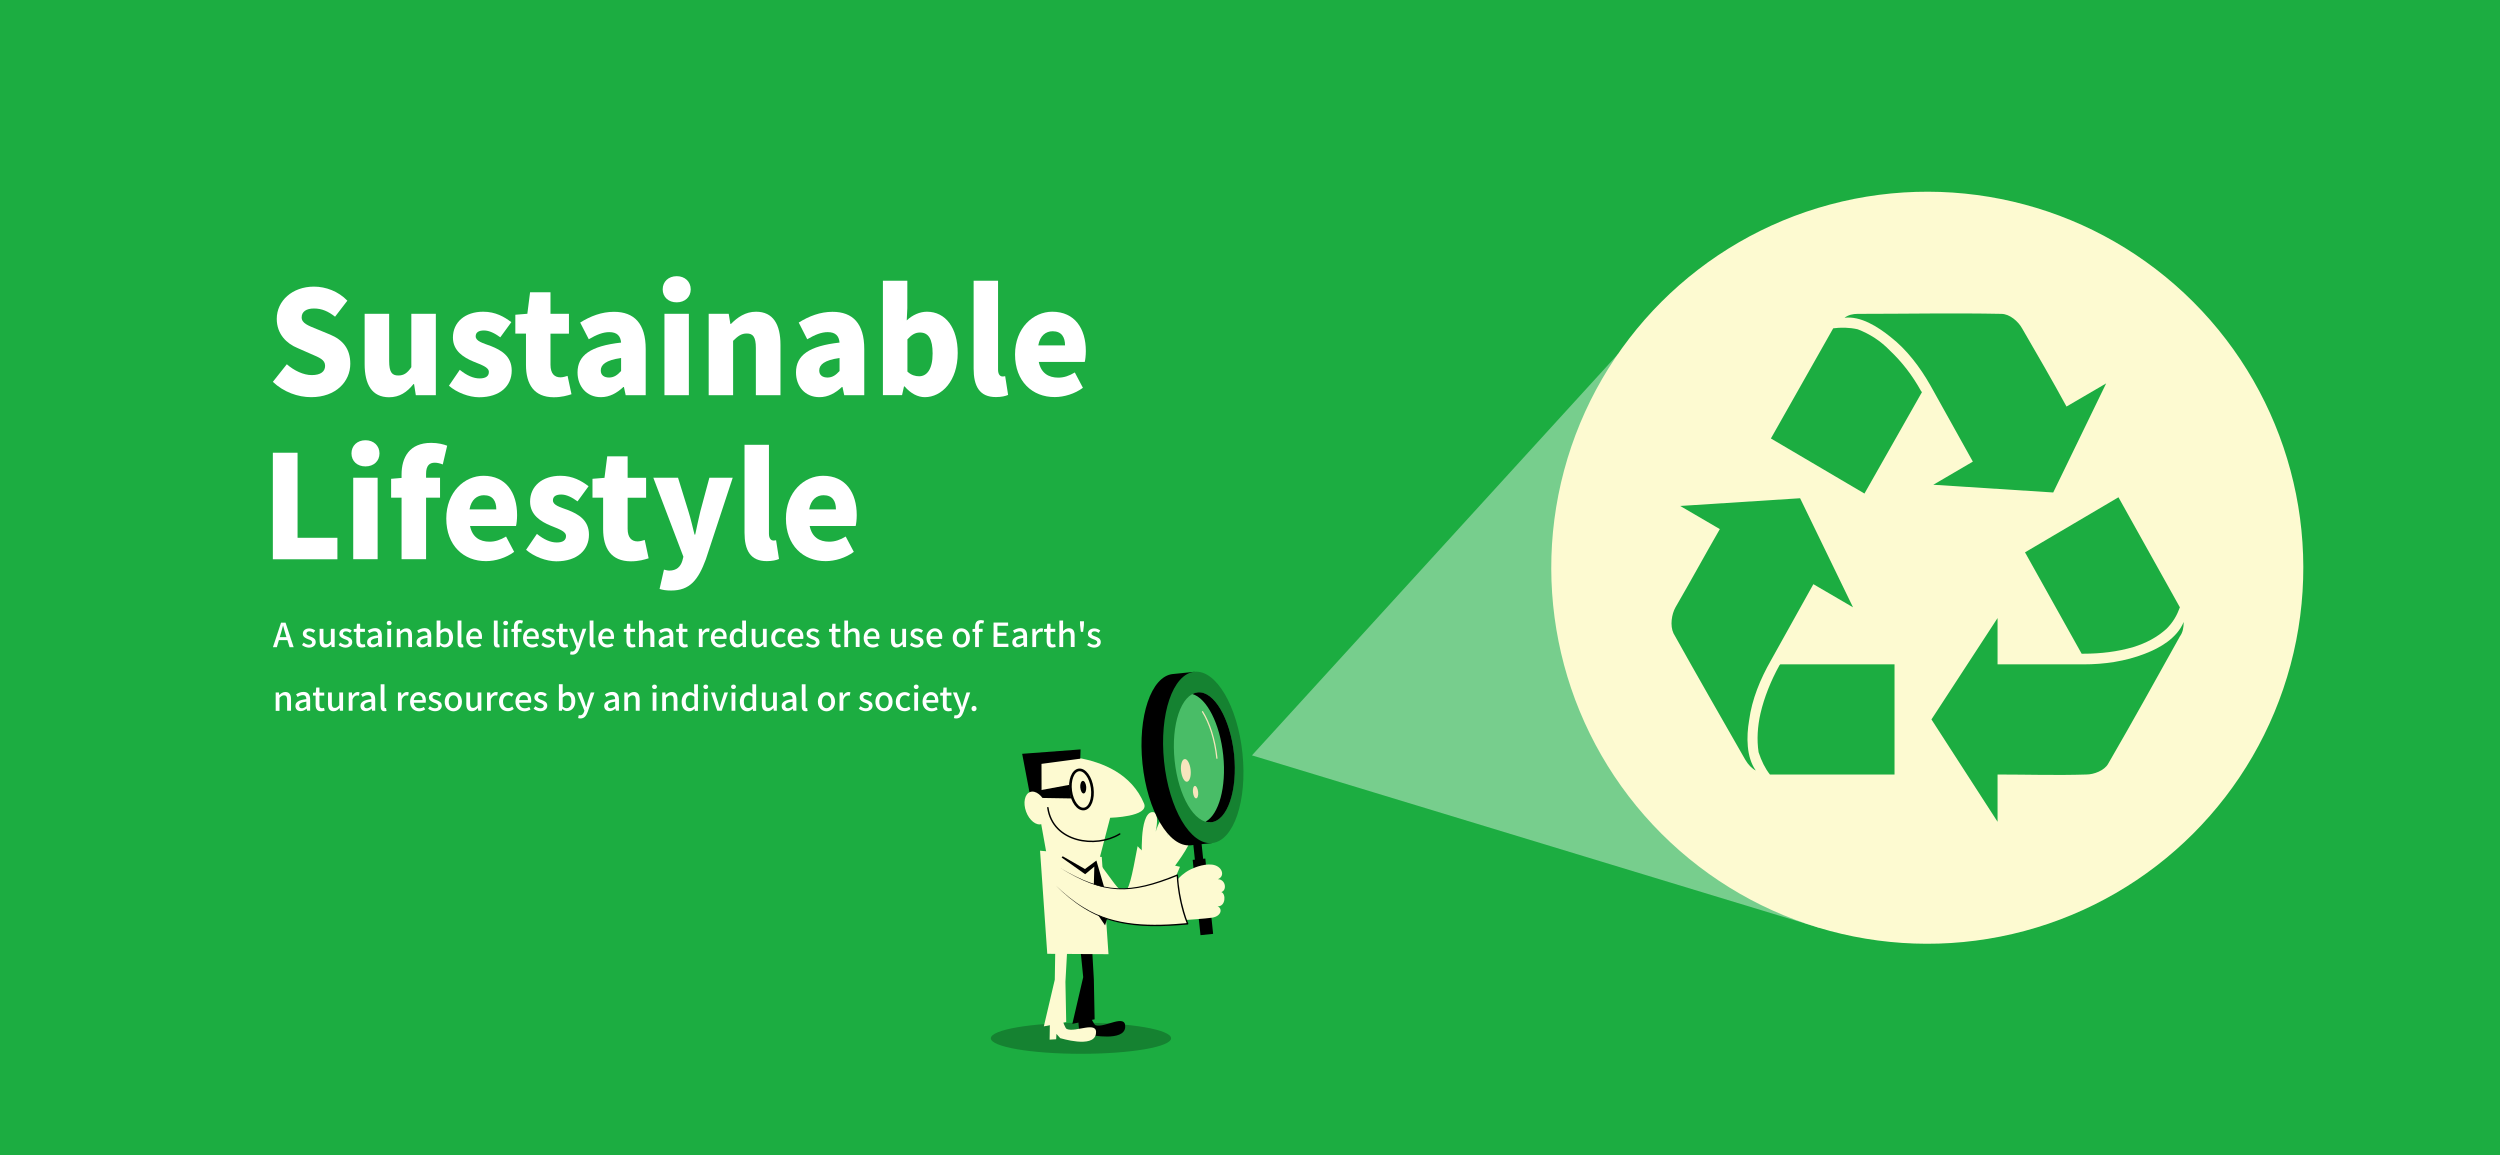 <?xml version="1.0" encoding="utf-8"?>
<!-- Generator: Adobe Illustrator 28.2.0, SVG Export Plug-In . SVG Version: 6.00 Build 0)  -->
<svg version="1.1" xmlns="http://www.w3.org/2000/svg" xmlns:xlink="http://www.w3.org/1999/xlink" x="0px" y="0px"
	 viewBox="0 0 2560 1183" style="enable-background:new 0 0 2560 1183;" xml:space="preserve">
<style type="text/css">
	.st0{fill:#1CAD41;}
	.st1{fill:#FDFAD1;}
	.st2{fill:#77CE8D;}
	.st3{fill:#158231;}
	.st4{fill:#FDFAD1;stroke:#000000;stroke-width:2.724;stroke-linecap:round;stroke-miterlimit:10;}
	.st5{fill:none;stroke:#000000;stroke-width:1.5;stroke-linecap:round;stroke-linejoin:round;stroke-miterlimit:10;}
	.st6{fill:#49BD67;}
	.st7{fill:none;stroke:#F8E5BD;stroke-width:1.299;stroke-linecap:round;stroke-linejoin:round;stroke-miterlimit:10;}
	.st8{fill:#F8E5BD;}
	.st9{fill:#FFFFFF;}
</style>
<g id="bg">
	<rect x="-37.9" y="-5.5" class="st0" width="2610.3" height="1286.2"/>
</g>
<g id="images">
	<g>
		<g>
			<path class="st1" d="M1169.5,881c0,0-3.3-47.5,10.1-49.4c8.8-1.3,3.8,20.1,3.8,20.1s6.8-22.8,14.9-17.9
				c6.3,3.8-3.1,22.3-3.1,22.3s10.3-18.4,16.4-14.1c4.2,3-3.5,21.8-3.4,21.1c0.1-0.7,9-11,10.7-4.8c1.7,6.1-19.1,32.8-19.1,32.8
				L1169.5,881z"/>
			<path class="st1" d="M1113.6,886.3c2.6-3.4,5.5-5,9.6-5.8c30.6,40,29.4,51.4,41.7-14c10.3,12.2,35,19.4,43.4,21.1
				C1173.2,975.2,1132.6,940.4,1113.6,886.3z"/>
		</g>
		<polygon class="st2" points="1656.7,362.7 1282,773.5 1863,950.1 		"/>
		<path class="st3" d="M1199.2,1063.2c0,8.8-41.3,15.9-92.3,15.9c-51,0-92.3-7.1-92.3-15.9c0-8.8,41.3-15.9,92.3-15.9
			C1157.9,1047.2,1199.2,1054.4,1199.2,1063.2z"/>
		<g>
			<g>
				<path class="st1" d="M1053.7,774.5c0,0,92.3-12.4,117.8,48.3c5.7,13.6-34.7,14.6-34.7,14.6l-14.6,56l-48.9-10L1053.7,774.5z"/>
				<polygon points="1055.3,817.1 1066.6,827.9 1066.5,782.2 1106.2,776.9 1106.5,767.4 1046.7,771.9 				"/>
				<path class="st4" d="M1096.4,809.9c1.5,11.1,7.6,19.3,13.7,18.5c6.1-0.8,9.8-10.4,8.3-21.5c-1.5-11-7.6-19.3-13.7-18.5
					C1098.6,789.3,1094.9,798.9,1096.4,809.9z"/>
				<path d="M1106.2,806.3c0.3,3.6,1.8,6.3,3.5,6.2c1.7-0.1,2.8-3.1,2.6-6.7c-0.3-3.5-1.8-6.3-3.5-6.2
					C1107.1,799.8,1105.9,802.8,1106.2,806.3z"/>
				<polygon points="1061.7,817 1096.8,817.6 1094.9,803.7 1060.8,810 				"/>
				<path class="st1" d="M1054.9,811c5.6-2,12.8,3.7,16.1,12.7c3.3,9,1.4,18-4.2,20.1c-5.6,2-12.8-3.7-16.1-12.7
					C1047.4,822,1049.3,813,1054.9,811z"/>
				<path class="st5" d="M1073,827.1c4.9,35.5,49.2,42,73.6,26.9"/>
			</g>
			<g>
				<g>
					<path d="M1152.2,1051.9c1-14.6-20.9,0.9-30.2-2c-1.9-0.6-5.3-8.7-5.3-8.7l-12.6,3.9l1.6,17.4l6.6-1.1l-0.3-5.5l4.4,3.9
						C1116.4,1059.7,1151.1,1066.9,1152.2,1051.9z"/>
					<polygon points="1104.8,956.4 1109.2,1000.6 1098.1,1048.4 1120.9,1043.8 1120.1,1002.8 1117.5,957.5 					"/>
				</g>
				<g>
					<path class="st1" d="M1122.2,1058.9c2.5-14.4-20.9-1.3-29.8-5.2c-1.9-0.8-4.4-9.2-4.4-9.2l-12.9,2.6l-0.3,17.5l6.7-0.4l0.3-5.5
						l3.9,4.4C1085.8,1063,1119.5,1073.7,1122.2,1058.9z"/>
					<polygon class="st1" points="1080.8,959.1 1080.1,1003.2 1068.9,1051 1091.8,1046.5 1091,1005.4 1093.5,960.2 					"/>
				</g>
			</g>
			<polygon class="st1" points="1072.4,976.7 1135.1,977.1 1128.2,877.5 1065,871.1 			"/>
			<polygon points="1087.1,878.1 1088.2,876.8 1111,889.9 1122.7,881.2 1136.9,929.9 1131.6,947.6 1119.4,929.6 1120.6,887.4 
				1111.2,895.2 			"/>
			<g>
				<g>
					<rect x="1221.7" y="854.4" transform="matrix(0.995 -0.103 0.103 0.995 -82.689 130.398)" width="8.5" height="28.8"/>
					<g>
						<path d="M1223.1,687.9l-22.1,2.3c-22.2,2.3-36.1,43.4-31.1,91.8c5,48.4,27,85.8,49.2,83.6l22.2-2.3L1223.1,687.9z"/>
						<path class="st3" d="M1272.3,771.5c5,48.4-8.9,89.5-31.1,91.8c-22.2,2.3-44.2-35.1-49.2-83.6c-5-48.4,8.9-89.5,31.1-91.8
							C1245.2,685.6,1267.3,723,1272.3,771.5z"/>
						<path class="st6" d="M1263.6,772.4c3.8,36.7-6.7,67.8-23.5,69.6c-16.8,1.7-33.5-26.6-37.3-63.3c-3.8-36.7,6.7-67.8,23.5-69.6
							C1243.2,707.3,1259.8,735.7,1263.6,772.4z"/>
						<path d="M1226.4,709c-1.9,0.2-3.7,0.8-5.4,1.7c14.7,4.2,28.2,30.2,31.6,62.8c3.4,32.6-4.6,60.7-18.1,67.9
							c1.9,0.5,3.8,0.7,5.7,0.6c16.8-1.7,27.3-32.9,23.5-69.6C1259.8,735.7,1243.2,707.3,1226.4,709z"/>
						<path class="st7" d="M1246.1,776.4c-2-19.2-7.5-36.1-14.7-47.6"/>
						<path class="st8" d="M1219.2,788.3c0.7,6.4-1,11.9-3.7,12.2c-2.7,0.3-5.4-4.7-6.1-11.1c-0.7-6.4,1-11.9,3.7-12.1
							C1215.8,776.9,1218.5,781.9,1219.2,788.3z"/>
						<path class="st8" d="M1226.9,810.9c0.4,3.5-0.5,6.5-2,6.6c-1.5,0.2-2.9-2.6-3.3-6.1c-0.4-3.5,0.5-6.5,2-6.6
							C1225,804.7,1226.5,807.4,1226.9,810.9z"/>
					</g>
					<rect x="1224.6" y="879.8" transform="matrix(0.995 -0.103 0.103 0.995 -87.789 131.231)" width="13" height="77.5"/>
				</g>
				<g>
					<path class="st1" d="M1200.4,908.6c0,0,5-11.4,18.7-18.3c4.3-2.2,17.2-7.2,25.5-4.1c7.6,2.8,9.5,11.3,2.5,14.1
						c7.8,0.1,9.7,11,3.6,13.2c4.9,1.9,4.4,14.9-3.9,14.6c5.1,2,4.3,10-5.6,11.6c-6.2,1-30.3,2.6-30.3,2.6L1200.4,908.6z"/>
					<path class="st1" d="M1078.2,903.8c-3.4-2.6,2.6-13.6,7.1-15.2c40.5,23.6,64.2,30.6,120.3,7.5c0.9,16.9,5,36.6,10.6,49.8
						C1150.5,952.1,1117.1,943.1,1078.2,903.8z"/>
					<g>
						<path d="M1085.3,888.6c45.5,27,71.7,26.6,120,6.9c0.4-0.1,0.8,0,0.9,0.4c0.8,12.8,2.9,25.5,6.5,37.8c1.2,4.1,2.5,8.1,4.1,12
							c0.2,0.4-0.1,1-0.6,1c-24.2,2.1-49.2,3.3-73-2.6c-24-5.6-44.9-19.9-62-37.3c8.8,8.4,18.2,16.3,28.7,22.5
							c31.6,19.7,70.3,19.3,106.2,15.9c0,0-0.6,1-0.6,1c-3.3-7.9-5.5-16.2-7.3-24.6c-1.7-8.4-2.9-16.9-3.3-25.4c0,0,1,0.6,1,0.6
							C1157.2,916.5,1130.4,916.5,1085.3,888.6L1085.3,888.6z"/>
					</g>
				</g>
			</g>
		</g>
		<g>
			
				<ellipse transform="matrix(0.707 -0.707 0.707 0.707 167.16 1565.939)" class="st1" cx="1973.8" cy="581.2" rx="385.1" ry="385.1"/>
			<g>
				<g>
					<g>
						<path class="st0" d="M1791.1,737.6c2.9-21.8,11.6-42.5,22.3-61.3l43.5-78.1l40.6,23.7l-54.2-111.7l-122.8,7.9l40.6,23.7
							c-15.4,26.7-29.9,53.4-45.4,80.1c-3.9,6.9-5.8,18.8-2,26.7c24.2,43.5,49.3,87,73.6,129.6c2.9,4.9,6.8,8.9,10.6,10.8
							C1788.2,775.2,1788.2,754.5,1791.1,737.6z"/>
					</g>
					<g>
						<path class="st0" d="M1935.2,358.9c-9.6-9.9-20.3-16.8-32.9-21.7c-8.7-2-17.4-2-25.1-1l-63.8,112.8l95.8,56.4l58.9-103.9
							l-0.9-1C1958.4,384.6,1947.8,370.8,1935.2,358.9z"/>
					</g>
					<g>
						<path class="st0" d="M1979.7,496.4l122.8,7.9l54.2-111.7l-40.6,23.7c-14.5-26.7-30-53.4-45.5-80.1
							c-3.8-6.9-12.6-14.8-21.3-14.8c-48.3-1-97.7,0-147,0c-4.8,0-9.6,1-13.5,4c16.4-2,33.8,8.9,47.3,19.8
							c16.5,12.9,30,30.7,40.6,49.4l43.5,78.1L1979.7,496.4z"/>
					</g>
					<g>
						<path class="st0" d="M2131.6,669.4h1.9c17.4,0,34.8-2,51.3-6.9c12.6-3.9,24.2-9.9,33.9-18.8c6.8-6.9,10.6-13.8,13.5-21.8
							l-62.9-112.7l-95.7,56.4L2131.6,669.4z"/>
					</g>
					<g>
						<path class="st0" d="M2196.4,669.4c-20.3,7.9-41.6,10.9-62.9,10.9h-88v-47.4l-67.7,103.8l67.7,104.8v-48.4c30,0,60,1,90.9,0
							c7.7,0,18.4-4,22.3-10.9c25.2-43.5,49.3-87,73.5-130.5c2.9-3.9,3.9-8.9,3.9-14.8C2229.2,653.6,2211.8,663.5,2196.4,669.4z"/>
					</g>
					<g>
						<path class="st0" d="M1822.1,681.3c-8.7,15.8-15.5,32.6-19.4,49.4c-2.9,12.9-3.9,26.7-1.9,39.6c2.9,8.9,6.8,16.8,11.6,22.8
							H1940V680.3h-117L1822.1,681.3z"/>
					</g>
				</g>
			</g>
		</g>
	</g>
	<g>
		<g>
			<g>
				<g>
					<path class="st9" d="M294.3,655.5h-8.7l-2.1,7.2h-4l8.3-25.1h4.6l8.3,25.1h-4.2L294.3,655.5z M293.3,652.4l-1-3.4
						c-0.9-2.7-1.6-5.5-2.4-8.4h-0.1c-0.7,2.9-1.5,5.6-2.3,8.4l-1,3.4H293.3z"/>
					<path class="st9" d="M309.2,660.5l1.8-2.5c1.7,1.3,3.3,2.2,5.3,2.2c2.2,0,3.3-1.1,3.3-2.5c0-1.7-2.1-2.5-4.2-3.2
						c-2.5-1-5.3-2.3-5.3-5.5c0-3.1,2.5-5.5,6.6-5.5c2.5,0,4.6,1,6.1,2.2l-1.8,2.4c-1.3-1-2.6-1.6-4.2-1.6c-2,0-3,1-3,2.3
						c0,1.6,1.9,2.2,4,3c2.6,1,5.5,2.1,5.5,5.7c0,3.1-2.5,5.7-7.1,5.7C313.7,663.1,311.1,662,309.2,660.5z"/>
					<path class="st9" d="M327.3,655.7v-11.8h3.9v11.3c0,3.2,0.9,4.5,3.1,4.5c1.7,0,2.9-0.8,4.5-2.8v-13h3.9v18.7h-3.2l-0.3-2.8
						h-0.1c-1.7,2-3.5,3.3-6.1,3.3C329.1,663.1,327.3,660.4,327.3,655.7z"/>
					<path class="st9" d="M346.7,660.5l1.8-2.5c1.7,1.3,3.3,2.2,5.3,2.2c2.3,0,3.3-1.1,3.3-2.5c0-1.7-2.1-2.5-4.2-3.2
						c-2.5-1-5.4-2.3-5.4-5.5c0-3.1,2.5-5.5,6.6-5.5c2.5,0,4.6,1,6.1,2.2l-1.8,2.4c-1.3-1-2.6-1.6-4.2-1.6c-2,0-3,1-3,2.3
						c0,1.6,1.9,2.2,4,3c2.6,1,5.5,2.1,5.5,5.7c0,3.1-2.5,5.7-7.1,5.7C351.2,663.1,348.5,662,346.7,660.5z"/>
					<path class="st9" d="M364.9,656.5V647h-2.7v-2.9l2.9-0.2l0.4-5.2h3.3v5.2h4.9v3.1h-4.9v9.5c0,2.3,0.8,3.4,2.7,3.4
						c0.6,0,1.5-0.2,2-0.4l0.7,2.9c-1.1,0.3-2.3,0.7-3.7,0.7C366.4,663.1,364.9,660.4,364.9,656.5z"/>
					<path class="st9" d="M375.9,657.6c0-4,3.4-6.1,11.2-7c0-2.2-0.8-4.1-3.6-4.1c-2,0-3.8,0.9-5.4,1.9l-1.5-2.7
						c1.9-1.2,4.6-2.5,7.6-2.5c4.7,0,6.8,3,6.8,7.9v11.3h-3.2l-0.3-2.1h-0.1c-1.7,1.5-3.7,2.6-6,2.6
						C378.2,663.1,375.9,660.9,375.9,657.6z M387.1,657.8v-4.6c-5.6,0.7-7.4,2.1-7.4,4.2c0,1.8,1.3,2.6,2.9,2.6
						C384.2,660,385.6,659.2,387.1,657.8z"/>
					<path class="st9" d="M396,638c0-1.4,1.1-2.3,2.5-2.3c1.4,0,2.5,0.9,2.5,2.3c0,1.4-1.1,2.3-2.5,2.3
						C397.1,640.4,396,639.4,396,638z M396.6,643.9h3.9v18.7h-3.9V643.9z"/>
					<path class="st9" d="M406.3,643.9h3.2l0.3,2.6h0.1c1.7-1.7,3.6-3.1,6.2-3.1c4,0,5.8,2.7,5.8,7.4v11.8H418v-11.3
						c0-3.2-1-4.5-3.2-4.5c-1.7,0-2.9,0.9-4.6,2.6v13.3h-3.9V643.9z"/>
					<path class="st9" d="M426.5,657.6c0-4,3.4-6.1,11.2-7c0-2.2-0.8-4.1-3.6-4.1c-2,0-3.8,0.9-5.4,1.9l-1.5-2.7
						c1.9-1.2,4.6-2.5,7.6-2.5c4.7,0,6.8,3,6.8,7.9v11.3h-3.2l-0.3-2.1H438c-1.7,1.5-3.7,2.6-6,2.6
						C428.8,663.1,426.5,660.9,426.5,657.6z M437.7,657.8v-4.6c-5.6,0.7-7.4,2.1-7.4,4.2c0,1.8,1.3,2.6,2.9,2.6
						C434.8,660,436.2,659.2,437.7,657.8z"/>
					<path class="st9" d="M450.7,660.7h-0.1l-0.4,1.9h-3.1v-27.2h3.9v7.2l-0.1,3.2c1.6-1.4,3.6-2.5,5.6-2.5c4.7,0,7.4,3.8,7.4,9.5
						c0,6.4-3.9,10.1-8.1,10.1C454.2,663.1,452.3,662.2,450.7,660.7z M459.9,653c0-3.9-1.3-6.3-4.4-6.3c-1.5,0-2.9,0.8-4.5,2.3v9.2
						c1.4,1.3,2.9,1.7,4.1,1.7C457.9,659.8,459.9,657.4,459.9,653z"/>
					<path class="st9" d="M468.6,658.2v-22.8h3.9v23c0,1.1,0.5,1.4,1,1.4c0.2,0,0.3,0,0.6-0.1l0.5,3c-0.5,0.2-1.2,0.3-2.1,0.3
						C469.7,663.1,468.6,661.2,468.6,658.2z"/>
					<path class="st9" d="M477.4,653.3c0-6.1,4.2-9.9,8.6-9.9c5,0,7.6,3.6,7.6,8.9c0,0.7-0.1,1.5-0.2,2h-12.2
						c0.3,3.6,2.6,5.7,5.8,5.7c1.7,0,3.1-0.5,4.5-1.4l1.4,2.5c-1.7,1.2-3.9,2-6.3,2C481.5,663.1,477.4,659.4,477.4,653.3z
						 M490.2,651.6c0-3.2-1.5-5.1-4.2-5.1c-2.4,0-4.4,1.8-4.8,5.1H490.2z"/>
					<path class="st9" d="M505.7,658.2v-22.8h3.9v23c0,1.1,0.5,1.4,1,1.4c0.2,0,0.3,0,0.6-0.1l0.5,3c-0.5,0.2-1.2,0.3-2.1,0.3
						C506.7,663.1,505.7,661.2,505.7,658.2z"/>
					<path class="st9" d="M515.3,638c0-1.4,1.1-2.3,2.5-2.3c1.4,0,2.5,0.9,2.5,2.3c0,1.4-1.1,2.3-2.5,2.3
						C516.3,640.4,515.3,639.4,515.3,638z M515.8,643.9h3.9v18.7h-3.9V643.9z"/>
					<path class="st9" d="M534.7,638.6c-0.7-0.3-1.4-0.5-2-0.5c-1.7,0-2.5,1.1-2.5,3.4v2.4h3.8v3.1h-3.8v15.6h-3.9V647h-2.6v-2.9
						l2.6-0.2v-2.4c0-3.8,1.7-6.5,5.9-6.5c1.3,0,2.5,0.3,3.3,0.6L534.7,638.6z"/>
					<path class="st9" d="M535.6,653.3c0-6.1,4.2-9.9,8.6-9.9c5,0,7.6,3.6,7.6,8.9c0,0.7-0.1,1.5-0.2,2h-12.2
						c0.3,3.6,2.6,5.7,5.8,5.7c1.7,0,3.1-0.5,4.5-1.4l1.4,2.5c-1.7,1.2-3.9,2-6.3,2C539.7,663.1,535.6,659.4,535.6,653.3z
						 M548.4,651.6c0-3.2-1.5-5.1-4.2-5.1c-2.4,0-4.4,1.8-4.8,5.1H548.4z"/>
					<path class="st9" d="M554.2,660.5l1.8-2.5c1.7,1.3,3.3,2.2,5.3,2.2c2.3,0,3.3-1.1,3.3-2.5c0-1.7-2.1-2.5-4.2-3.2
						c-2.5-1-5.3-2.3-5.3-5.5c0-3.1,2.5-5.5,6.6-5.5c2.5,0,4.6,1,6.1,2.2l-1.8,2.4c-1.3-1-2.6-1.6-4.2-1.6c-2,0-3,1-3,2.3
						c0,1.6,1.9,2.2,4,3c2.6,1,5.5,2.1,5.5,5.7c0,3.1-2.5,5.7-7.1,5.7C558.7,663.1,556,662,554.2,660.5z"/>
					<path class="st9" d="M572.4,656.5V647h-2.7v-2.9l2.9-0.2l0.4-5.2h3.3v5.2h4.9v3.1h-4.9v9.5c0,2.3,0.8,3.4,2.7,3.4
						c0.6,0,1.5-0.2,2-0.4l0.7,2.9c-1.1,0.3-2.3,0.7-3.7,0.7C573.9,663.1,572.4,660.4,572.4,656.5z"/>
					<path class="st9" d="M593.5,663.7c-1.5,4-3.4,6.7-7.4,6.7c-1,0-1.7-0.1-2.4-0.4l0.7-3.1c0.3,0.1,0.9,0.3,1.4,0.3
						c2,0,3.2-1.5,3.9-3.5l0.4-1.3l-7.4-18.6h4l3.5,9.6c0.5,1.7,1.1,3.5,1.7,5.3h0.2l1.5-5.3l3-9.6h3.8L593.5,663.7z"/>
					<path class="st9" d="M603.8,658.2v-22.8h3.9v23c0,1.1,0.5,1.4,1,1.4c0.2,0,0.3,0,0.6-0.1l0.5,3c-0.5,0.2-1.2,0.3-2.1,0.3
						C604.9,663.1,603.8,661.2,603.8,658.2z"/>
					<path class="st9" d="M612.6,653.3c0-6.1,4.2-9.9,8.6-9.9c5,0,7.6,3.6,7.6,8.9c0,0.7-0.1,1.5-0.2,2h-12.2
						c0.3,3.6,2.6,5.7,5.8,5.7c1.7,0,3.1-0.5,4.5-1.4l1.4,2.5c-1.7,1.2-3.9,2-6.3,2C616.7,663.1,612.6,659.4,612.6,653.3z
						 M625.5,651.6c0-3.2-1.5-5.1-4.2-5.1c-2.4,0-4.4,1.8-4.8,5.1H625.5z"/>
					<path class="st9" d="M641.5,656.5V647h-2.7v-2.9l2.9-0.2l0.4-5.2h3.3v5.2h4.9v3.1h-4.9v9.5c0,2.3,0.8,3.4,2.7,3.4
						c0.6,0,1.5-0.2,2-0.4l0.7,2.9c-1.1,0.3-2.3,0.7-3.7,0.7C643,663.1,641.5,660.4,641.5,656.5z"/>
					<path class="st9" d="M654.4,635.4h3.9v7.2l-0.1,3.7c1.6-1.6,3.5-3,6.1-3c4,0,5.8,2.7,5.8,7.4v11.8H666v-11.3
						c0-3.2-1-4.5-3.2-4.5c-1.7,0-2.9,0.9-4.6,2.6v13.3h-3.9V635.4z"/>
					<path class="st9" d="M674.4,657.6c0-4,3.4-6.1,11.2-7c0-2.2-0.8-4.1-3.6-4.1c-2,0-3.8,0.9-5.4,1.9l-1.5-2.7
						c1.9-1.2,4.6-2.5,7.6-2.5c4.7,0,6.8,3,6.8,7.9v11.3h-3.2l-0.3-2.1h-0.1c-1.7,1.5-3.7,2.6-6,2.6
						C676.7,663.1,674.4,660.9,674.4,657.6z M685.6,657.8v-4.6c-5.6,0.7-7.4,2.1-7.4,4.2c0,1.8,1.3,2.6,2.9,2.6
						C682.8,660,684.1,659.2,685.6,657.8z"/>
					<path class="st9" d="M695.1,656.5V647h-2.7v-2.9l2.9-0.2l0.4-5.2h3.3v5.2h4.9v3.1h-4.9v9.5c0,2.3,0.8,3.4,2.7,3.4
						c0.6,0,1.5-0.2,2-0.4l0.7,2.9c-1.1,0.3-2.3,0.7-3.7,0.7C696.6,663.1,695.1,660.4,695.1,656.5z"/>
					<path class="st9" d="M715.7,643.9h3.2l0.3,3.4h0.1c1.3-2.4,3.3-3.9,5.3-3.9c0.9,0,1.5,0.1,2.1,0.4l-0.7,3.4
						c-0.6-0.2-1.1-0.3-1.9-0.3c-1.5,0-3.4,1.1-4.6,4v11.7h-3.9V643.9z"/>
					<path class="st9" d="M727.9,653.3c0-6.1,4.2-9.9,8.6-9.9c5,0,7.6,3.6,7.6,8.9c0,0.7-0.1,1.5-0.2,2h-12.2
						c0.3,3.6,2.6,5.7,5.8,5.7c1.7,0,3.1-0.5,4.5-1.4l1.4,2.5c-1.7,1.2-3.9,2-6.3,2C732,663.1,727.9,659.4,727.9,653.3z
						 M740.7,651.6c0-3.2-1.5-5.1-4.2-5.1c-2.4,0-4.4,1.8-4.8,5.1H740.7z"/>
					<path class="st9" d="M747.2,653.3c0-6.1,3.9-9.9,8-9.9c2.1,0,3.5,0.8,5,2.1l-0.2-3.1v-7h3.9v27.2h-3.2l-0.3-2.1h-0.1
						c-1.4,1.4-3.3,2.6-5.5,2.6C750.3,663.1,747.2,659.5,747.2,653.3z M760.1,657.5v-9.2c-1.4-1.3-2.7-1.7-4.1-1.7
						c-2.6,0-4.7,2.5-4.7,6.5c0,4.3,1.7,6.6,4.6,6.6C757.5,659.8,758.8,659.1,760.1,657.5z"/>
					<path class="st9" d="M769.7,655.7v-11.8h3.9v11.3c0,3.2,0.9,4.5,3.1,4.5c1.7,0,2.9-0.8,4.5-2.8v-13h3.9v18.7H782l-0.3-2.8h-0.1
						c-1.7,2-3.5,3.3-6.1,3.3C771.4,663.1,769.7,660.4,769.7,655.7z"/>
					<path class="st9" d="M789.7,653.3c0-6.3,4.3-9.9,9.3-9.9c2.4,0,4.1,1,5.5,2.1l-1.9,2.6c-1-0.9-2.1-1.5-3.4-1.5
						c-3.1,0-5.4,2.7-5.4,6.6c0,4,2.1,6.6,5.3,6.6c1.6,0,3-0.8,4.1-1.7l1.6,2.6c-1.7,1.5-3.9,2.3-6.1,2.3
						C793.6,663.1,789.7,659.5,789.7,653.3z"/>
					<path class="st9" d="M806.5,653.3c0-6.1,4.2-9.9,8.6-9.9c5,0,7.6,3.6,7.6,8.9c0,0.7-0.1,1.5-0.2,2h-12.2
						c0.3,3.6,2.6,5.7,5.8,5.7c1.7,0,3.1-0.5,4.5-1.4l1.4,2.5c-1.7,1.2-3.9,2-6.3,2C810.5,663.1,806.5,659.4,806.5,653.3z
						 M819.3,651.6c0-3.2-1.5-5.1-4.2-5.1c-2.3,0-4.4,1.8-4.8,5.1H819.3z"/>
					<path class="st9" d="M825.1,660.5l1.8-2.5c1.7,1.3,3.3,2.2,5.3,2.2c2.3,0,3.3-1.1,3.3-2.5c0-1.7-2.1-2.5-4.2-3.2
						c-2.5-1-5.3-2.3-5.3-5.5c0-3.1,2.5-5.5,6.6-5.5c2.5,0,4.6,1,6.1,2.2l-1.8,2.4c-1.3-1-2.6-1.6-4.2-1.6c-2,0-3,1-3,2.3
						c0,1.6,1.9,2.2,4,3c2.6,1,5.5,2.1,5.5,5.7c0,3.1-2.5,5.7-7.1,5.7C829.5,663.1,826.9,662,825.1,660.5z"/>
					<path class="st9" d="M851.7,656.5V647h-2.7v-2.9l2.9-0.2l0.4-5.2h3.3v5.2h4.9v3.1h-4.9v9.5c0,2.3,0.8,3.4,2.7,3.4
						c0.6,0,1.5-0.2,2-0.4l0.7,2.9c-1.1,0.3-2.3,0.7-3.7,0.7C853.1,663.1,851.7,660.4,851.7,656.5z"/>
					<path class="st9" d="M864.5,635.4h3.9v7.2l-0.1,3.7c1.6-1.6,3.5-3,6.1-3c4,0,5.8,2.7,5.8,7.4v11.8h-3.9v-11.3
						c0-3.2-1-4.5-3.2-4.5c-1.7,0-2.9,0.9-4.6,2.6v13.3h-3.9V635.4z"/>
					<path class="st9" d="M884.4,653.3c0-6.1,4.2-9.9,8.6-9.9c5,0,7.6,3.6,7.6,8.9c0,0.7-0.1,1.5-0.2,2h-12.2
						c0.3,3.6,2.6,5.7,5.8,5.7c1.7,0,3.1-0.5,4.5-1.4l1.4,2.5c-1.7,1.2-3.9,2-6.3,2C888.4,663.1,884.4,659.4,884.4,653.3z
						 M897.2,651.6c0-3.2-1.5-5.1-4.2-5.1c-2.4,0-4.4,1.8-4.8,5.1H897.2z"/>
					<path class="st9" d="M912.4,655.7v-11.8h3.9v11.3c0,3.2,0.9,4.5,3.1,4.5c1.7,0,2.9-0.8,4.5-2.8v-13h3.9v18.7h-3.2l-0.3-2.8
						h-0.1c-1.7,2-3.5,3.3-6.1,3.3C914.1,663.1,912.4,660.4,912.4,655.7z"/>
					<path class="st9" d="M931.7,660.5l1.8-2.5c1.7,1.3,3.3,2.2,5.3,2.2c2.2,0,3.3-1.1,3.3-2.5c0-1.7-2.1-2.5-4.2-3.2
						c-2.5-1-5.4-2.3-5.4-5.5c0-3.1,2.5-5.5,6.6-5.5c2.5,0,4.6,1,6.1,2.2l-1.8,2.4c-1.3-1-2.6-1.6-4.2-1.6c-2,0-3,1-3,2.3
						c0,1.6,1.9,2.2,4,3c2.6,1,5.5,2.1,5.5,5.7c0,3.1-2.5,5.7-7.1,5.7C936.2,663.1,933.5,662,931.7,660.5z"/>
					<path class="st9" d="M948.7,653.3c0-6.1,4.2-9.9,8.6-9.9c5,0,7.6,3.6,7.6,8.9c0,0.7-0.1,1.5-0.2,2h-12.2
						c0.3,3.6,2.6,5.7,5.8,5.7c1.7,0,3.1-0.5,4.5-1.4l1.4,2.5c-1.7,1.2-3.9,2-6.3,2C952.8,663.1,948.7,659.4,948.7,653.3z
						 M961.6,651.6c0-3.2-1.5-5.1-4.2-5.1c-2.4,0-4.4,1.8-4.8,5.1H961.6z"/>
					<path class="st9" d="M975.6,653.3c0-6.3,4.2-9.9,8.8-9.9c4.6,0,8.8,3.6,8.8,9.9c0,6.2-4.2,9.8-8.8,9.8
						C979.8,663.1,975.6,659.5,975.6,653.3z M989.3,653.3c0-4-1.8-6.6-4.8-6.6c-2.9,0-4.8,2.7-4.8,6.6c0,4,1.8,6.6,4.8,6.6
						C987.4,659.9,989.3,657.2,989.3,653.3z"/>
					<path class="st9" d="M1006.9,638.6c-0.7-0.3-1.4-0.5-2-0.5c-1.7,0-2.5,1.1-2.5,3.4v2.4h3.8v3.1h-3.8v15.6h-3.9V647h-2.6v-2.9
						l2.6-0.2v-2.4c0-3.8,1.7-6.5,5.9-6.5c1.3,0,2.5,0.3,3.3,0.6L1006.9,638.6z"/>
					<path class="st9" d="M1017.5,637.5h14.8v3.3h-10.9v7h9.2v3.3h-9.2v8.1h11.2v3.3h-15.2V637.5z"/>
					<path class="st9" d="M1036.6,657.6c0-4,3.4-6.1,11.2-7c0-2.2-0.8-4.1-3.6-4.1c-2,0-3.8,0.9-5.4,1.9l-1.5-2.7
						c1.9-1.2,4.6-2.5,7.6-2.5c4.7,0,6.8,3,6.8,7.9v11.3h-3.2l-0.3-2.1h-0.1c-1.7,1.5-3.7,2.6-6,2.6
						C1038.8,663.1,1036.6,660.9,1036.6,657.6z M1047.8,657.8v-4.6c-5.6,0.7-7.4,2.1-7.4,4.2c0,1.8,1.3,2.6,2.9,2.6
						C1044.9,660,1046.2,659.2,1047.8,657.8z"/>
					<path class="st9" d="M1057.2,643.9h3.2l0.3,3.4h0.1c1.3-2.4,3.3-3.9,5.3-3.9c0.9,0,1.5,0.1,2.1,0.4l-0.7,3.4
						c-0.7-0.2-1.1-0.3-1.9-0.3c-1.5,0-3.4,1.1-4.6,4v11.7h-3.9V643.9z"/>
					<path class="st9" d="M1071.8,656.5V647h-2.7v-2.9l2.9-0.2l0.4-5.2h3.3v5.2h4.9v3.1h-4.9v9.5c0,2.3,0.8,3.4,2.7,3.4
						c0.6,0,1.5-0.2,2-0.4l0.7,2.9c-1.1,0.3-2.3,0.7-3.7,0.7C1073.2,663.1,1071.8,660.4,1071.8,656.5z"/>
					<path class="st9" d="M1084.7,635.4h3.9v7.2l-0.1,3.7c1.6-1.6,3.5-3,6.1-3c4,0,5.8,2.7,5.8,7.4v11.8h-3.9v-11.3
						c0-3.2-1-4.5-3.2-4.5c-1.7,0-2.9,0.9-4.6,2.6v13.3h-3.9V635.4z"/>
					<path class="st9" d="M1106,640.2l-0.1-4h4.1l-0.1,4l-0.8,6.8h-2.3L1106,640.2z"/>
					<path class="st9" d="M1113.2,660.5l1.8-2.5c1.7,1.3,3.3,2.2,5.3,2.2c2.2,0,3.3-1.1,3.3-2.5c0-1.7-2.1-2.5-4.2-3.2
						c-2.5-1-5.4-2.3-5.4-5.5c0-3.1,2.5-5.5,6.6-5.5c2.5,0,4.6,1,6.1,2.2l-1.8,2.4c-1.3-1-2.6-1.6-4.2-1.6c-2,0-3,1-3,2.3
						c0,1.6,1.9,2.2,4,3c2.6,1,5.5,2.1,5.5,5.7c0,3.1-2.5,5.7-7.1,5.7C1117.7,663.1,1115,662,1113.2,660.5z"/>
					<path class="st9" d="M282.4,709.1h3.2l0.3,2.6h0.1c1.7-1.7,3.6-3.1,6.2-3.1c4,0,5.8,2.7,5.8,7.4v11.8H294v-11.3
						c0-3.2-1-4.5-3.2-4.5c-1.7,0-2.9,0.9-4.6,2.6v13.3h-3.9V709.1z"/>
					<path class="st9" d="M302.5,722.9c0-4,3.4-6.1,11.2-7c0-2.2-0.8-4.1-3.6-4.1c-2,0-3.8,0.9-5.4,1.9l-1.5-2.7
						c1.9-1.2,4.6-2.5,7.6-2.5c4.7,0,6.8,3,6.8,7.9v11.3h-3.2l-0.3-2.1H314c-1.7,1.5-3.7,2.6-6,2.6
						C304.8,728.3,302.5,726.2,302.5,722.9z M313.7,723.1v-4.6c-5.6,0.7-7.4,2.1-7.4,4.2c0,1.8,1.3,2.6,2.9,2.6
						C310.9,725.2,312.2,724.4,313.7,723.1z"/>
					<path class="st9" d="M323.2,721.8v-9.5h-2.7v-2.9l2.9-0.2l0.4-5.2h3.3v5.2h4.9v3.1h-4.9v9.5c0,2.3,0.8,3.4,2.7,3.4
						c0.6,0,1.5-0.2,2-0.4l0.7,2.9c-1.1,0.3-2.3,0.7-3.7,0.7C324.7,728.3,323.2,725.7,323.2,721.8z"/>
					<path class="st9" d="M335.9,720.9v-11.8h3.9v11.3c0,3.2,0.9,4.5,3.1,4.5c1.7,0,2.9-0.8,4.5-2.8v-13h3.9v18.7h-3.2l-0.3-2.8
						h-0.1c-1.7,2-3.5,3.3-6.1,3.3C337.6,728.3,335.9,725.7,335.9,720.9z"/>
					<path class="st9" d="M357.2,709.1h3.2l0.3,3.4h0.1c1.3-2.4,3.3-3.9,5.3-3.9c0.9,0,1.5,0.1,2.1,0.4l-0.7,3.4
						c-0.6-0.2-1.1-0.3-1.9-0.3c-1.5,0-3.4,1.1-4.6,4v11.7h-3.9V709.1z"/>
					<path class="st9" d="M369.1,722.9c0-4,3.4-6.1,11.2-7c0-2.2-0.8-4.1-3.6-4.1c-2,0-3.8,0.9-5.4,1.9l-1.5-2.7
						c1.9-1.2,4.6-2.5,7.6-2.5c4.7,0,6.8,3,6.8,7.9v11.3h-3.2l-0.3-2.1h-0.1c-1.7,1.5-3.7,2.6-6,2.6
						C371.4,728.3,369.1,726.2,369.1,722.9z M380.3,723.1v-4.6c-5.6,0.7-7.4,2.1-7.4,4.2c0,1.8,1.3,2.6,2.9,2.6
						C377.5,725.2,378.8,724.4,380.3,723.1z"/>
					<path class="st9" d="M389.8,723.5v-22.8h3.9v23c0,1.1,0.5,1.4,1,1.4c0.2,0,0.3,0,0.6-0.1l0.5,3c-0.5,0.2-1.2,0.3-2.1,0.3
						C390.9,728.3,389.8,726.5,389.8,723.5z"/>
					<path class="st9" d="M407.6,709.1h3.2l0.3,3.4h0.1c1.3-2.4,3.3-3.9,5.3-3.9c0.9,0,1.5,0.1,2.1,0.4l-0.7,3.4
						c-0.6-0.2-1.1-0.3-1.9-0.3c-1.5,0-3.4,1.1-4.6,4v11.7h-3.9V709.1z"/>
					<path class="st9" d="M419.9,718.6c0-6.1,4.2-9.9,8.6-9.9c5,0,7.6,3.6,7.6,8.9c0,0.7-0.1,1.5-0.2,2h-12.2
						c0.3,3.6,2.6,5.7,5.8,5.7c1.7,0,3.1-0.5,4.5-1.4l1.4,2.5c-1.7,1.2-3.9,2-6.3,2C423.9,728.3,419.9,724.7,419.9,718.6z
						 M432.7,716.9c0-3.2-1.5-5.1-4.2-5.1c-2.4,0-4.4,1.8-4.8,5.1H432.7z"/>
					<path class="st9" d="M438.4,725.7l1.8-2.5c1.7,1.3,3.3,2.1,5.3,2.1c2.2,0,3.3-1.1,3.3-2.5c0-1.7-2.1-2.5-4.2-3.2
						c-2.5-1-5.4-2.3-5.4-5.5c0-3.1,2.5-5.5,6.6-5.5c2.5,0,4.6,1,6.1,2.2l-1.8,2.4c-1.3-1-2.6-1.6-4.2-1.6c-2,0-3,1-3,2.3
						c0,1.6,1.9,2.2,4,3c2.6,1,5.5,2.1,5.5,5.7c0,3.1-2.5,5.7-7.1,5.7C442.9,728.3,440.3,727.2,438.4,725.7z"/>
					<path class="st9" d="M455.4,718.6c0-6.3,4.2-9.9,8.8-9.9c4.6,0,8.8,3.6,8.8,9.9c0,6.2-4.2,9.8-8.8,9.8
						C459.6,728.3,455.4,724.8,455.4,718.6z M469.1,718.6c0-4-1.8-6.6-4.8-6.6c-2.9,0-4.8,2.7-4.8,6.6c0,4,1.8,6.6,4.8,6.6
						C467.2,725.1,469.1,722.5,469.1,718.6z"/>
					<path class="st9" d="M477.5,720.9v-11.8h3.9v11.3c0,3.2,0.9,4.5,3.1,4.5c1.7,0,2.9-0.8,4.5-2.8v-13h3.9v18.7h-3.2l-0.3-2.8
						h-0.1c-1.7,2-3.5,3.3-6.1,3.3C479.2,728.3,477.5,725.7,477.5,720.9z"/>
					<path class="st9" d="M498.8,709.1h3.2l0.3,3.4h0.1c1.3-2.4,3.3-3.9,5.3-3.9c0.9,0,1.5,0.1,2.1,0.4l-0.7,3.4
						c-0.6-0.2-1.1-0.3-1.9-0.3c-1.5,0-3.4,1.1-4.6,4v11.7h-3.9V709.1z"/>
					<path class="st9" d="M511,718.6c0-6.3,4.3-9.9,9.3-9.9c2.4,0,4.1,1,5.5,2.1l-1.9,2.6c-1-0.9-2.1-1.5-3.4-1.5
						c-3.1,0-5.4,2.7-5.4,6.6c0,4,2.1,6.6,5.3,6.6c1.6,0,3-0.7,4.1-1.7l1.6,2.6c-1.7,1.5-3.9,2.3-6.1,2.3
						C514.9,728.3,511,724.8,511,718.6z"/>
					<path class="st9" d="M527.8,718.6c0-6.1,4.2-9.9,8.6-9.9c5,0,7.6,3.6,7.6,8.9c0,0.7-0.1,1.5-0.2,2h-12.2
						c0.3,3.6,2.6,5.7,5.8,5.7c1.7,0,3.1-0.5,4.5-1.4l1.4,2.5c-1.7,1.2-3.9,2-6.3,2C531.8,728.3,527.8,724.7,527.8,718.6z
						 M540.6,716.9c0-3.2-1.5-5.1-4.2-5.1c-2.4,0-4.4,1.8-4.8,5.1H540.6z"/>
					<path class="st9" d="M546.4,725.7l1.8-2.5c1.7,1.3,3.3,2.1,5.3,2.1c2.2,0,3.3-1.1,3.3-2.5c0-1.7-2.1-2.5-4.2-3.2
						c-2.5-1-5.4-2.3-5.4-5.5c0-3.1,2.5-5.5,6.6-5.5c2.5,0,4.6,1,6.1,2.2l-1.8,2.4c-1.3-1-2.6-1.6-4.2-1.6c-2,0-3,1-3,2.3
						c0,1.6,1.9,2.2,4,3c2.6,1,5.5,2.1,5.5,5.7c0,3.1-2.5,5.7-7.1,5.7C550.8,728.3,548.2,727.2,546.4,725.7z"/>
					<path class="st9" d="M575.9,725.9h-0.1l-0.4,1.9h-3.1v-27.2h3.9v7.2l-0.1,3.2c1.6-1.4,3.6-2.5,5.6-2.5c4.7,0,7.4,3.8,7.4,9.5
						c0,6.4-3.9,10.1-8.1,10.1C579.4,728.3,577.5,727.5,575.9,725.9z M585.1,718.3c0-3.9-1.3-6.3-4.4-6.3c-1.5,0-2.9,0.7-4.5,2.3
						v9.2c1.4,1.3,2.9,1.7,4.1,1.7C583.1,725.1,585.1,722.7,585.1,718.3z"/>
					<path class="st9" d="M601.8,729c-1.5,4-3.4,6.7-7.4,6.7c-1,0-1.7-0.1-2.4-0.4l0.7-3.1c0.3,0.1,0.9,0.3,1.4,0.3
						c2,0,3.2-1.5,3.9-3.5l0.4-1.3l-7.4-18.6h4l3.5,9.6c0.5,1.7,1.1,3.5,1.7,5.3h0.2l1.5-5.3l3-9.6h3.8L601.8,729z"/>
					<path class="st9" d="M618.7,722.9c0-4,3.4-6.1,11.2-7c0-2.2-0.8-4.1-3.6-4.1c-2,0-3.8,0.9-5.4,1.9l-1.5-2.7
						c1.9-1.2,4.6-2.5,7.6-2.5c4.7,0,6.8,3,6.8,7.9v11.3h-3.2l-0.3-2.1h-0.1c-1.7,1.5-3.7,2.6-6,2.6
						C621,728.3,618.7,726.2,618.7,722.9z M629.9,723.1v-4.6c-5.6,0.7-7.4,2.1-7.4,4.2c0,1.8,1.3,2.6,2.9,2.6
						C627,725.2,628.4,724.4,629.9,723.1z"/>
					<path class="st9" d="M639.4,709.1h3.2l0.3,2.6h0.1c1.7-1.7,3.6-3.1,6.2-3.1c4,0,5.8,2.7,5.8,7.4v11.8H651v-11.3
						c0-3.2-1-4.5-3.2-4.5c-1.7,0-2.9,0.9-4.6,2.6v13.3h-3.9V709.1z"/>
					<path class="st9" d="M667.7,703.3c0-1.4,1.1-2.3,2.5-2.3c1.4,0,2.5,0.9,2.5,2.3c0,1.4-1.1,2.3-2.5,2.3
						C668.8,705.6,667.7,704.7,667.7,703.3z M668.3,709.1h3.9v18.7h-3.9V709.1z"/>
					<path class="st9" d="M678.1,709.1h3.2l0.3,2.6h0.1c1.7-1.7,3.6-3.1,6.2-3.1c4,0,5.8,2.7,5.8,7.4v11.8h-3.9v-11.3
						c0-3.2-1-4.5-3.2-4.5c-1.7,0-2.9,0.9-4.6,2.6v13.3h-3.9V709.1z"/>
					<path class="st9" d="M698,718.6c0-6.1,3.9-9.9,8-9.9c2.1,0,3.5,0.8,5,2.1l-0.2-3.1v-7h3.9v27.2h-3.2l-0.3-2.1h-0.1
						c-1.4,1.4-3.3,2.6-5.5,2.6C701.1,728.3,698,724.8,698,718.6z M711,722.8v-9.2c-1.4-1.3-2.7-1.7-4.1-1.7c-2.6,0-4.7,2.5-4.7,6.5
						c0,4.3,1.7,6.6,4.6,6.6C708.3,725.1,709.6,724.4,711,722.8z"/>
					<path class="st9" d="M720.2,703.3c0-1.4,1.1-2.3,2.5-2.3c1.4,0,2.5,0.9,2.5,2.3c0,1.4-1.1,2.3-2.5,2.3
						C721.3,705.6,720.2,704.7,720.2,703.3z M720.8,709.1h3.9v18.7h-3.9V709.1z"/>
					<path class="st9" d="M728,709.1h4l3.2,10.1c0.5,1.8,1.1,3.7,1.6,5.6h0.1c0.5-1.8,1.1-3.7,1.6-5.6l3.2-10.1h3.8l-6.5,18.7h-4.5
						L728,709.1z"/>
					<path class="st9" d="M748.6,703.3c0-1.4,1.1-2.3,2.5-2.3c1.4,0,2.5,0.9,2.5,2.3c0,1.4-1.1,2.3-2.5,2.3
						C749.6,705.6,748.6,704.7,748.6,703.3z M749.1,709.1h3.9v18.7h-3.9V709.1z"/>
					<path class="st9" d="M757.6,718.6c0-6.1,3.9-9.9,8-9.9c2.1,0,3.5,0.8,5,2.1l-0.2-3.1v-7h3.9v27.2h-3.2l-0.3-2.1h-0.1
						c-1.4,1.4-3.3,2.6-5.5,2.6C760.7,728.3,757.6,724.8,757.6,718.6z M770.5,722.8v-9.2c-1.4-1.3-2.7-1.7-4.1-1.7
						c-2.6,0-4.7,2.5-4.7,6.5c0,4.3,1.7,6.6,4.6,6.6C767.8,725.1,769.2,724.4,770.5,722.8z"/>
					<path class="st9" d="M780.1,720.9v-11.8h3.9v11.3c0,3.2,0.9,4.5,3.1,4.5c1.7,0,2.9-0.8,4.5-2.8v-13h3.9v18.7h-3.2l-0.3-2.8H792
						c-1.7,2-3.5,3.3-6.1,3.3C781.8,728.3,780.1,725.7,780.1,720.9z"/>
					<path class="st9" d="M800.4,722.9c0-4,3.4-6.1,11.2-7c0-2.2-0.8-4.1-3.6-4.1c-2,0-3.8,0.9-5.4,1.9l-1.5-2.7
						c1.9-1.2,4.6-2.5,7.6-2.5c4.7,0,6.8,3,6.8,7.9v11.3h-3.2l-0.3-2.1h-0.1c-1.7,1.5-3.7,2.6-6,2.6
						C802.7,728.3,800.4,726.2,800.4,722.9z M811.6,723.1v-4.6c-5.6,0.7-7.4,2.1-7.4,4.2c0,1.8,1.3,2.6,2.9,2.6
						C808.7,725.2,810,724.4,811.6,723.1z"/>
					<path class="st9" d="M821,723.5v-22.8h3.9v23c0,1.1,0.5,1.4,1,1.4c0.2,0,0.3,0,0.6-0.1l0.5,3c-0.5,0.2-1.2,0.3-2.1,0.3
						C822.1,728.3,821,726.5,821,723.5z"/>
					<path class="st9" d="M837.5,718.6c0-6.3,4.2-9.9,8.8-9.9c4.6,0,8.8,3.6,8.8,9.9c0,6.2-4.2,9.8-8.8,9.8
						C841.7,728.3,837.5,724.8,837.5,718.6z M851.2,718.6c0-4-1.8-6.6-4.8-6.6c-2.9,0-4.8,2.7-4.8,6.6c0,4,1.8,6.6,4.8,6.6
						C849.3,725.1,851.2,722.5,851.2,718.6z"/>
					<path class="st9" d="M859.8,709.1h3.2l0.3,3.4h0.1c1.3-2.4,3.3-3.9,5.3-3.9c0.9,0,1.5,0.1,2.1,0.4l-0.7,3.4
						c-0.6-0.2-1.1-0.3-1.9-0.3c-1.5,0-3.4,1.1-4.6,4v11.7h-3.9V709.1z"/>
					<path class="st9" d="M879.4,725.7l1.8-2.5c1.7,1.3,3.3,2.1,5.3,2.1c2.3,0,3.3-1.1,3.3-2.5c0-1.7-2.1-2.5-4.2-3.2
						c-2.5-1-5.3-2.3-5.3-5.5c0-3.1,2.5-5.5,6.6-5.5c2.5,0,4.6,1,6.1,2.2l-1.8,2.4c-1.3-1-2.6-1.6-4.2-1.6c-2,0-3,1-3,2.3
						c0,1.6,1.9,2.2,4,3c2.6,1,5.5,2.1,5.5,5.7c0,3.1-2.5,5.7-7.1,5.7C883.9,728.3,881.2,727.2,879.4,725.7z"/>
					<path class="st9" d="M896.4,718.6c0-6.3,4.2-9.9,8.8-9.9c4.6,0,8.8,3.6,8.8,9.9c0,6.2-4.2,9.8-8.8,9.8
						C900.6,728.3,896.4,724.8,896.4,718.6z M910,718.6c0-4-1.8-6.6-4.8-6.6c-2.9,0-4.8,2.7-4.8,6.6c0,4,1.8,6.6,4.8,6.6
						C908.2,725.1,910,722.5,910,718.6z"/>
					<path class="st9" d="M917.3,718.6c0-6.3,4.3-9.9,9.3-9.9c2.4,0,4.1,1,5.5,2.1l-1.9,2.6c-1-0.9-2.1-1.5-3.4-1.5
						c-3.1,0-5.4,2.7-5.4,6.6c0,4,2.1,6.6,5.3,6.6c1.6,0,3-0.7,4.1-1.7l1.6,2.6c-1.7,1.5-3.9,2.3-6.1,2.3
						C921.2,728.3,917.3,724.8,917.3,718.6z"/>
					<path class="st9" d="M935.7,703.3c0-1.4,1.1-2.3,2.5-2.3c1.4,0,2.5,0.9,2.5,2.3c0,1.4-1.1,2.3-2.5,2.3
						C936.8,705.6,935.7,704.7,935.7,703.3z M936.2,709.1h3.9v18.7h-3.9V709.1z"/>
					<path class="st9" d="M944.7,718.6c0-6.1,4.2-9.9,8.6-9.9c5,0,7.6,3.6,7.6,8.9c0,0.7-0.1,1.5-0.2,2h-12.2
						c0.3,3.6,2.6,5.7,5.8,5.7c1.7,0,3.1-0.5,4.5-1.4l1.4,2.5c-1.7,1.2-3.9,2-6.3,2C948.8,728.3,944.7,724.7,944.7,718.6z
						 M957.5,716.9c0-3.2-1.5-5.1-4.2-5.1c-2.3,0-4.4,1.8-4.8,5.1H957.5z"/>
					<path class="st9" d="M965.5,721.8v-9.5h-2.7v-2.9l2.9-0.2l0.4-5.2h3.3v5.2h4.9v3.1h-4.9v9.5c0,2.3,0.8,3.4,2.7,3.4
						c0.6,0,1.5-0.2,2-0.4l0.7,2.9c-1.1,0.3-2.3,0.7-3.7,0.7C967,728.3,965.5,725.7,965.5,721.8z"/>
					<path class="st9" d="M986.6,729c-1.5,4-3.4,6.7-7.4,6.7c-1,0-1.7-0.1-2.4-0.4l0.7-3.1c0.3,0.1,0.9,0.3,1.4,0.3
						c2,0,3.2-1.5,3.9-3.5l0.4-1.3l-7.4-18.6h4l3.5,9.6c0.5,1.7,1.1,3.5,1.7,5.3h0.2l1.5-5.3l3-9.6h3.8L986.6,729z"/>
					<path class="st9" d="M994.8,725.6c0-1.6,1.2-2.8,2.6-2.8c1.5,0,2.6,1.2,2.6,2.8c0,1.6-1.2,2.7-2.6,2.7
						C995.9,728.3,994.8,727.2,994.8,725.6z"/>
				</g>
				<g>
					<g>
						<path class="st9" d="M279.4,391l14.3-18c7.5,6.6,17.2,11.1,25.5,11.1c9.3,0,13.7-3.7,13.7-9.5c0-6.3-5.8-8.4-14.8-12.3
							l-13.4-5.9c-11-4.5-21.3-14.1-21.3-29.9c0-18.3,15.8-33,38.1-33c12.1,0,25,4.8,34.2,14.4l-12.6,16.4
							c-6.9-5.4-13.4-8.4-21.6-8.4c-7.8,0-12.6,3.2-12.6,9.1c0,6,6.6,8.4,16,12.2l13.1,5.4c13,5.4,20.7,14.5,20.7,29.9
							c0,18.2-14.7,34.2-40.1,34.2C305,406.7,290.3,401.4,279.4,391z"/>
						<path class="st9" d="M373.4,372.9v-51.6h25.1v48.4c0,11.6,3,14.8,9.3,14.8c5.6,0,9.2-2.3,13.4-8.5v-54.7h25.1v83.4h-20.5
							l-1.8-11.4h-0.6c-6.6,8.2-14.1,13.5-25.1,13.5C380.9,406.7,373.4,393.7,373.4,372.9z"/>
						<path class="st9" d="M459.7,395l11.1-16.3c7.3,5.9,14,8.8,20.3,8.8c6.6,0,9.5-2.5,9.5-6.6c0-5-7.8-7.3-15.9-10.7
							c-9.6-4-20.9-10.7-20.9-24.5c0-15.8,12.4-26.5,31-26.5c12.7,0,21.7,5.3,28.8,10.7l-11.3,15.5c-5.6-4.1-11.3-7-16.7-7
							c-5.6,0-8.5,2.1-8.5,6c0,5,7.3,6.9,15.7,10c10,4,21.2,10,21.2,25.1c0,15.4-11.6,27.3-33.5,27.3
							C480.1,406.7,467.7,402,459.7,395z"/>
						<path class="st9" d="M538.6,373.7v-32.1h-10.9v-19.3l12.3-1l2.8-22h20.9v22h18.9v20.4h-18.9v31.8c0,9.2,4.2,12.9,10.2,12.9
							c2.5,0,5.4-0.9,7.3-1.5l4,18.8c-4.2,1.3-10,3.1-18.2,3.1C546.8,406.7,538.6,393.5,538.6,373.7z"/>
						<path class="st9" d="M591.4,381.4c0-17.6,13.3-27.1,44.6-30.6c-0.6-6.7-4-10.7-12.1-10.7c-6.4,0-13,2.6-21,7.3l-8.8-17.1
							c10.6-6.6,22-11,34.6-11c20.7,0,32.5,12,32.5,38.1v47.3h-20.5l-1.8-8.4h-0.6c-6.6,6.2-14.1,10.4-23,10.4
							C600.4,406.7,591.4,395.3,591.4,381.4z M636,379.9v-13.3c-15.7,2.2-20.8,6.9-20.8,12.8c0,4.8,3.4,7.2,8.6,7.2
							C628.9,386.5,632.3,384,636,379.9z"/>
						<path class="st9" d="M678.6,296.3c0-7.9,5.9-13.5,14.4-13.5c8.3,0,14.3,5.6,14.3,13.5c0,7.8-5.9,13.3-14.3,13.3
							C684.5,309.7,678.6,304.1,678.6,296.3z M680.4,321.3h25v83.4h-25V321.3z"/>
						<path class="st9" d="M725.7,321.3h20.5l1.7,10.4h0.6c6.6-6.7,14.8-12.5,25.7-12.5c17.5,0,25,13,25,33.9v51.6H774v-48.4
							c0-11.4-3-14.8-9.3-14.8c-5.6,0-9,2.6-14,7.5v55.7h-25V321.3z"/>
						<path class="st9" d="M815.1,381.4c0-17.6,13.3-27.1,44.6-30.6c-0.6-6.7-4-10.7-12.1-10.7c-6.4,0-13,2.6-21,7.3l-8.7-17.1
							c10.6-6.6,22-11,34.6-11c20.8,0,32.5,12,32.5,38.1v47.3h-20.5l-1.8-8.4h-0.6c-6.6,6.2-14.1,10.4-23,10.4
							C824.1,406.7,815.1,395.3,815.1,381.4z M859.7,379.9v-13.3c-15.7,2.2-20.8,6.9-20.8,12.8c0,4.8,3.4,7.2,8.6,7.2
							C852.6,386.5,856,384,859.7,379.9z"/>
						<path class="st9" d="M926.3,395.7h-0.6l-2,8.9h-19.6V287.5h25v28.1l-0.6,12.5c5.9-5.6,13.4-8.9,20.7-8.9
							c19.2,0,31.5,16.7,31.5,42.2c0,28.9-16.5,45.3-33.7,45.3C940,406.7,932.7,403.1,926.3,395.7z M955,362
							c0-14.7-4.1-21.5-13-21.5c-4.7,0-8.5,2.2-12.8,7v33c3.9,3.7,8.2,4.8,12,4.8C948.8,385.3,955,378.7,955,362z"/>
						<path class="st9" d="M997,377.5v-90h25v91c0,5.4,2.5,7,4.5,7c0.8,0,1.4,0,2.8-0.3l3,19.2c-2.7,1.2-6.9,2.2-12.4,2.2
							C1002.7,406.7,997,395,997,377.5z"/>
						<path class="st9" d="M1039.4,363c0-27.1,18.6-43.8,38.1-43.8c23.2,0,34.4,17.4,34.4,40.3c0,4.5-0.6,9.2-1.1,11.1h-47.1
							c2.3,11.4,9.9,16.1,20,16.1c5.8,0,11.1-1.8,16.9-5.3l8.3,15.7c-8.3,6.2-19.3,9.5-28.8,9.5
							C1057.2,406.7,1039.4,390.6,1039.4,363z M1090.6,353.7c0-8.4-3.5-14.5-12.7-14.5c-6.9,0-13,4.5-14.7,14.5H1090.6z"/>
					</g>
					<g>
						<path class="st9" d="M279.4,463.6h25.3v87.1h40.8v22h-66.1V463.6z"/>
						<path class="st9" d="M359.9,464.3c0-7.9,5.9-13.5,14.4-13.5c8.3,0,14.3,5.6,14.3,13.5c0,7.8-5.9,13.3-14.3,13.3
							C365.8,477.7,359.9,472.1,359.9,464.3z M361.7,489.2h25v83.4h-25V489.2z"/>
						<path class="st9" d="M453.4,475.6c-2.5-1-5.5-1.8-8.2-1.8c-5.5,0-8.9,3.1-8.9,11.4v4h14.3v20.4h-14.3v63h-25.1v-63h-10.7
							v-19.3l10.7-0.9V486c0-17.6,8-32.5,30.3-32.5c7.1,0,12.7,1.5,16.4,2.9L453.4,475.6z"/>
						<path class="st9" d="M457,531c0-27.1,18.6-43.8,38.1-43.8c23.1,0,34.4,17.4,34.4,40.3c0,4.5-0.6,9.2-1.1,11.1h-47.1
							c2.3,11.4,9.9,16.1,20,16.1c5.8,0,11.1-1.8,16.9-5.3l8.3,15.7c-8.3,6.2-19.3,9.5-28.8,9.5C474.8,574.7,457,558.6,457,531z
							 M508.2,521.6c0-8.4-3.5-14.5-12.7-14.5c-6.9,0-13,4.5-14.7,14.5H508.2z"/>
						<path class="st9" d="M538.7,563l11.1-16.3c7.3,5.9,14,8.8,20.3,8.8c6.6,0,9.5-2.5,9.5-6.6c0-5-7.8-7.3-15.9-10.7
							c-9.6-4-20.9-10.7-20.9-24.5c0-15.8,12.4-26.5,31.1-26.5c12.7,0,21.7,5.3,28.8,10.7l-11.3,15.5c-5.6-4.1-11.3-7-16.7-7
							c-5.6,0-8.5,2.1-8.5,6c0,5,7.3,6.9,15.7,10c10,4,21.2,10,21.2,25.1c0,15.4-11.6,27.3-33.5,27.3
							C559.2,574.7,546.8,570,538.7,563z"/>
						<path class="st9" d="M617.6,541.7v-32.1h-10.9v-19.3l12.3-1l2.8-22h20.9v22h18.9v20.4h-18.9v31.8c0,9.2,4.2,12.9,10.2,12.9
							c2.5,0,5.4-0.9,7.3-1.5l4,18.8c-4.2,1.3-10,3.1-18.2,3.1C625.8,574.7,617.6,561.5,617.6,541.7z"/>
						<path class="st9" d="M675.4,603.1l4.5-19.8c1.4,0.3,3.5,1,5.4,1c7.6,0,11.6-4.1,13.4-10l1.1-4.2L669,489.2h25.3l10.7,34.6
							c2.4,7.6,4.1,15.4,6.2,23.6h0.7c1.6-7.9,3.4-15.7,5.2-23.6l9.3-34.6h23.9l-27.5,83.5c-7.9,21.4-16.5,32-35.6,32
							C682,604.7,678.7,604.1,675.4,603.1z"/>
						<path class="st9" d="M762.4,545.5v-90h25v91c0,5.4,2.5,7,4.5,7c0.8,0,1.4,0,2.8-0.3l3,19.2c-2.7,1.2-6.9,2.2-12.4,2.2
							C768.1,574.7,762.4,563,762.4,545.5z"/>
						<path class="st9" d="M804.8,531c0-27.1,18.6-43.8,38.1-43.8c23.1,0,34.4,17.4,34.4,40.3c0,4.5-0.6,9.2-1.1,11.1h-47.1
							c2.3,11.4,9.9,16.1,20,16.1c5.8,0,11.2-1.8,16.9-5.3l8.3,15.7c-8.3,6.2-19.3,9.5-28.8,9.5C822.6,574.7,804.8,558.6,804.8,531z
							 M856,521.6c0-8.4-3.5-14.5-12.7-14.5c-6.9,0-13,4.5-14.7,14.5H856z"/>
					</g>
				</g>
			</g>
		</g>
	</g>
</g>
</svg>
